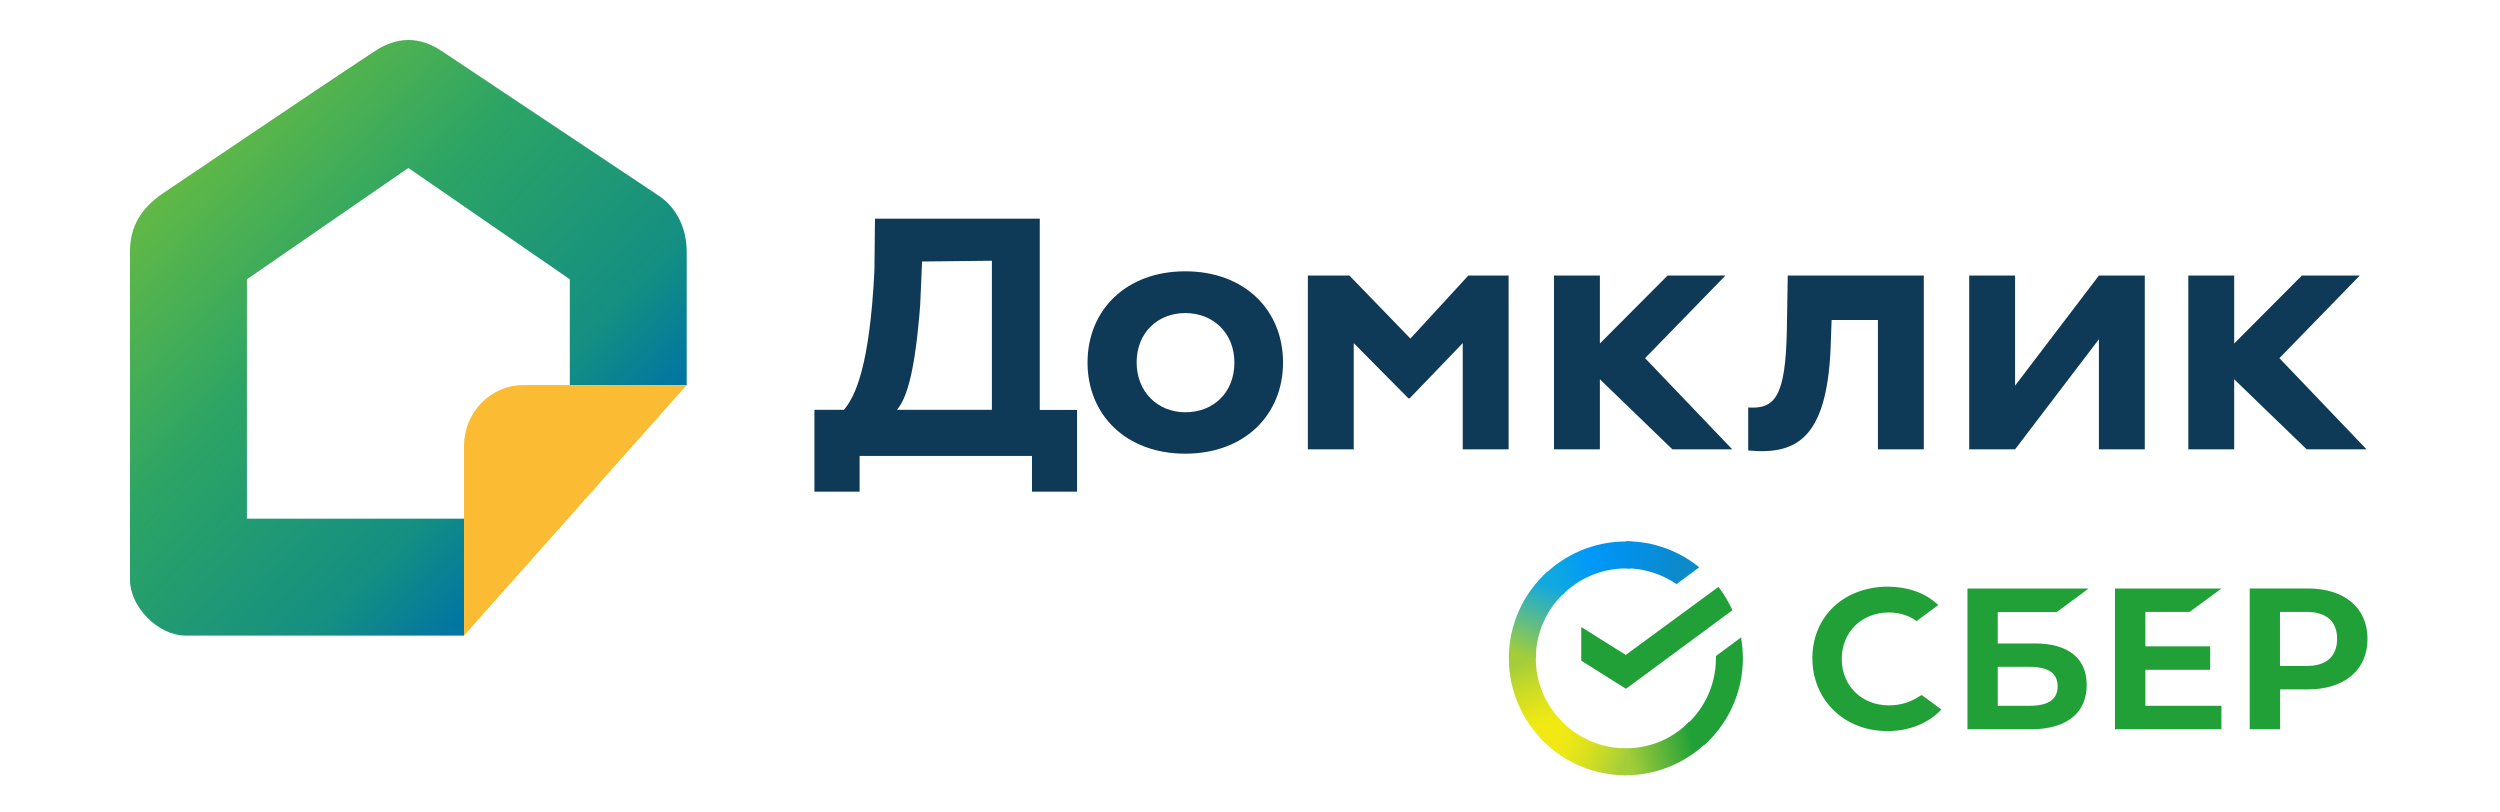 <?xml version="1.0" encoding="UTF-8"?> <svg xmlns="http://www.w3.org/2000/svg" width="1000" height="325" viewBox="0 0 1000 325" fill="none"><path d="M74.268 254.228H185.608V207.466H98.763V111.716L163.34 67.181L227.918 111.716V154.024H274.681V100.582C274.681 91.675 270.868 83.195 263.547 78.314L176.701 20.419C167.794 14.481 158.887 14.574 149.979 20.419C126.227 36.006 76.049 70.075 65.361 77.201C54.672 84.326 52 92.73 52 100.582V231.96C52 242.649 63.134 254.228 74.268 254.228Z" fill="url(#paint0_linear_4542_3444)"></path><path d="M185.608 254.227V178.381C185.608 164.919 196.243 154.023 209.382 154.023H274.681L185.608 254.227Z" fill="#FBBC33"></path><path d="M325.809 163.928H337.567C342.109 158.628 347.899 146.425 349.77 108.125L349.992 87.461H415.906V163.972H430.825V196.661H412.789V182.365H343.846V196.661H325.765V163.928H325.809ZM358.766 163.928H396.754V104.295L368.831 104.607L368.074 122.065C366.025 148.652 362.729 159.385 358.766 163.928Z" fill="#0E3A57"></path><path d="M474.114 108.523C497.898 108.523 513.219 124.111 513.219 144.998C513.219 165.84 497.898 181.472 474.114 181.472C450.334 181.472 435.014 165.885 435.014 144.998C435.014 124.111 450.334 108.523 474.114 108.523ZM474.114 164.904C485.426 164.904 493.757 157.022 493.757 144.998C493.757 133.24 485.293 125.224 474.114 125.224C463.249 125.224 454.653 132.928 454.653 144.998C454.653 156.576 462.936 164.904 474.114 164.904Z" fill="#0E3A57"></path><path d="M523.146 110.219H539.759L564.166 135.426L587.323 110.219H603.443V179.738H585.094V137.252L563.853 159.341H563.362L541.495 137.252V179.738H523.146V110.219Z" fill="#0E3A57"></path><path d="M875.324 110.219H893.673V179.738H875.324V110.219ZM911.757 143.264L946.628 179.738H922.667L886.415 144.689L920.751 110.219H943.912L911.757 143.264Z" fill="#0E3A57"></path><path d="M621.602 110.219H639.951V179.738H621.602V110.219ZM658.031 143.264L692.902 179.738H668.945L632.692 144.689L667.029 110.219H690.186L658.031 143.264Z" fill="#0E3A57"></path><path d="M751.124 127.988H732.643L732.377 135.515C731.486 175.106 719.105 182.099 699.286 180.183V162.993C709.931 163.706 714.249 158.718 714.739 131.997L715.097 110.219H769.518V179.738H751.172V127.988H751.124Z" fill="#0E3A57"></path><path d="M787.68 179.738V110.219H806.029V154.264L839.562 110.219H857.911V179.738H839.562V135.693L806.029 179.738H787.68Z" fill="#0E3A57"></path><path d="M875.829 244.774L888.567 235.422H845.988V291.714H888.567V282.317H858.147V267.932H884.068V258.535H858.147V244.774H875.829Z" fill="#21A038"></path><path d="M813.881 257.377H799.095V244.818H822.698L835.436 235.422H786.983V291.714H812.322C826.574 291.714 834.68 285.256 834.68 273.989C834.68 263.256 827.285 257.377 813.881 257.377ZM811.744 282.317H799.095V266.73H811.744C819.448 266.73 823.055 269.357 823.055 274.523C823.055 279.868 819.227 282.317 811.744 282.317Z" fill="#21A038"></path><path d="M923.039 235.375H899.878V291.712H912.037V275.768H923.039C937.825 275.768 947 267.975 947 255.549C947 243.124 937.825 235.375 923.039 235.375ZM922.77 266.371H911.993V244.772H922.77C930.563 244.772 934.841 248.602 934.841 255.549C934.841 262.541 930.563 266.371 922.77 266.371Z" fill="#21A038"></path><path d="M766.095 279.511C762.978 281.248 759.367 282.139 755.583 282.139C744.629 282.139 736.7 274.3 736.7 263.567C736.7 252.834 744.629 244.996 755.583 244.996C759.725 244.996 763.465 246.154 766.629 248.426L775.314 242.012L774.736 241.478C769.658 236.98 762.842 234.664 755.049 234.664C746.633 234.664 738.973 237.514 733.494 242.68C727.971 247.891 724.942 255.195 724.942 263.256C724.942 271.361 727.971 278.754 733.45 284.098C738.925 289.487 746.586 292.426 754.96 292.426C763.734 292.426 771.349 289.353 776.56 283.786C772.551 280.847 768.678 277.997 768.678 277.997L766.095 279.511Z" fill="#21A038"></path><path d="M687.372 234.758C689.588 237.617 691.432 240.752 692.998 244.073L650.388 275.523L632.495 264.271V250.805L650.296 261.965L687.372 234.758Z" fill="#21A038"></path><path d="M614.327 263.343C614.327 262.698 614.327 262.144 614.419 261.499L603.628 260.945C603.628 261.683 603.536 262.513 603.536 263.251C603.536 276.163 608.794 287.876 617.281 296.361L624.934 288.706C618.387 282.25 614.327 273.304 614.327 263.343Z" fill="url(#paint1_linear_4542_3444)"></path><path d="M650.294 227.377C650.941 227.377 651.492 227.377 652.138 227.469L652.693 216.678C651.955 216.678 651.124 216.586 650.386 216.586C637.475 216.586 625.762 221.843 617.274 230.328L624.931 237.983C631.387 231.435 640.425 227.377 650.294 227.377Z" fill="url(#paint2_linear_4542_3444)"></path><path d="M650.294 299.309C649.647 299.309 649.096 299.309 648.449 299.217L647.895 310.008C648.633 310.008 649.463 310.1 650.202 310.1C663.113 310.1 674.826 304.843 683.313 296.358L675.656 288.703C669.201 295.344 660.254 299.309 650.294 299.309Z" fill="url(#paint3_linear_4542_3444)"></path><path d="M670.585 233.647L679.716 226.914C671.691 220.458 661.455 216.492 650.293 216.492V227.283C657.858 227.375 664.868 229.681 670.585 233.647Z" fill="url(#paint4_linear_4542_3444)"></path><path d="M697.15 263.346C697.15 260.487 696.874 257.72 696.415 254.953L686.359 262.424C686.359 262.701 686.359 263.069 686.359 263.346C686.359 273.952 681.748 283.452 674.462 290L681.748 298.024C691.157 289.539 697.15 277.088 697.15 263.346Z" fill="#21A038"></path><path d="M650.3 299.312C639.693 299.312 630.192 294.7 623.644 287.414L615.62 294.7C624.199 304.2 636.556 310.103 650.3 310.103V299.312Z" fill="url(#paint5_linear_4542_3444)"></path><path d="M626.228 236.688L618.938 228.664C609.44 237.241 603.536 249.6 603.536 263.342H614.327C614.327 252.828 618.938 243.236 626.228 236.688Z" fill="url(#paint6_linear_4542_3444)"></path><defs><linearGradient id="paint0_linear_4542_3444" x1="56.967" y1="62.788" x2="218.029" y2="210.402" gradientUnits="userSpaceOnUse"><stop stop-color="#6BBD3F"></stop><stop offset="0.427" stop-color="#2CA465"></stop><stop offset="0.828" stop-color="#148F82"></stop><stop offset="1" stop-color="#0276A2"></stop></linearGradient><linearGradient id="paint1_linear_4542_3444" x1="619.473" y1="295.057" x2="607.658" y2="260.902" gradientUnits="userSpaceOnUse"><stop offset="0.144" stop-color="#F2E913"></stop><stop offset="0.304" stop-color="#E7E518"></stop><stop offset="0.582" stop-color="#CADB26"></stop><stop offset="0.891" stop-color="#A3CD39"></stop></linearGradient><linearGradient id="paint2_linear_4542_3444" x1="620.361" y1="232.233" x2="650.794" y2="220.635" gradientUnits="userSpaceOnUse"><stop offset="0.059" stop-color="#0FA8E0"></stop><stop offset="0.538" stop-color="#0099F9"></stop><stop offset="0.923" stop-color="#0291EB"></stop></linearGradient><linearGradient id="paint3_linear_4542_3444" x1="647.268" y1="303.534" x2="681.683" y2="295.756" gradientUnits="userSpaceOnUse"><stop offset="0.123" stop-color="#A3CD39"></stop><stop offset="0.285" stop-color="#86C339"></stop><stop offset="0.869" stop-color="#21A038"></stop></linearGradient><linearGradient id="paint4_linear_4542_3444" x1="648.067" y1="220.167" x2="677.49" y2="229.246" gradientUnits="userSpaceOnUse"><stop offset="0.057" stop-color="#0291EB"></stop><stop offset="0.79" stop-color="#0C8ACB"></stop></linearGradient><linearGradient id="paint5_linear_4542_3444" x1="618.353" y1="293.39" x2="650.378" y2="305.357" gradientUnits="userSpaceOnUse"><stop offset="0.132" stop-color="#F2E913"></stop><stop offset="0.298" stop-color="#EBE716"></stop><stop offset="0.531" stop-color="#D9E01F"></stop><stop offset="0.802" stop-color="#BBD62D"></stop><stop offset="0.983" stop-color="#A3CD39"></stop></linearGradient><linearGradient id="paint6_linear_4542_3444" x1="607.579" y1="264.644" x2="620.435" y2="231.2" gradientUnits="userSpaceOnUse"><stop offset="0.07" stop-color="#A3CD39"></stop><stop offset="0.26" stop-color="#81C55F"></stop><stop offset="0.922" stop-color="#0FA8E0"></stop></linearGradient></defs></svg> 